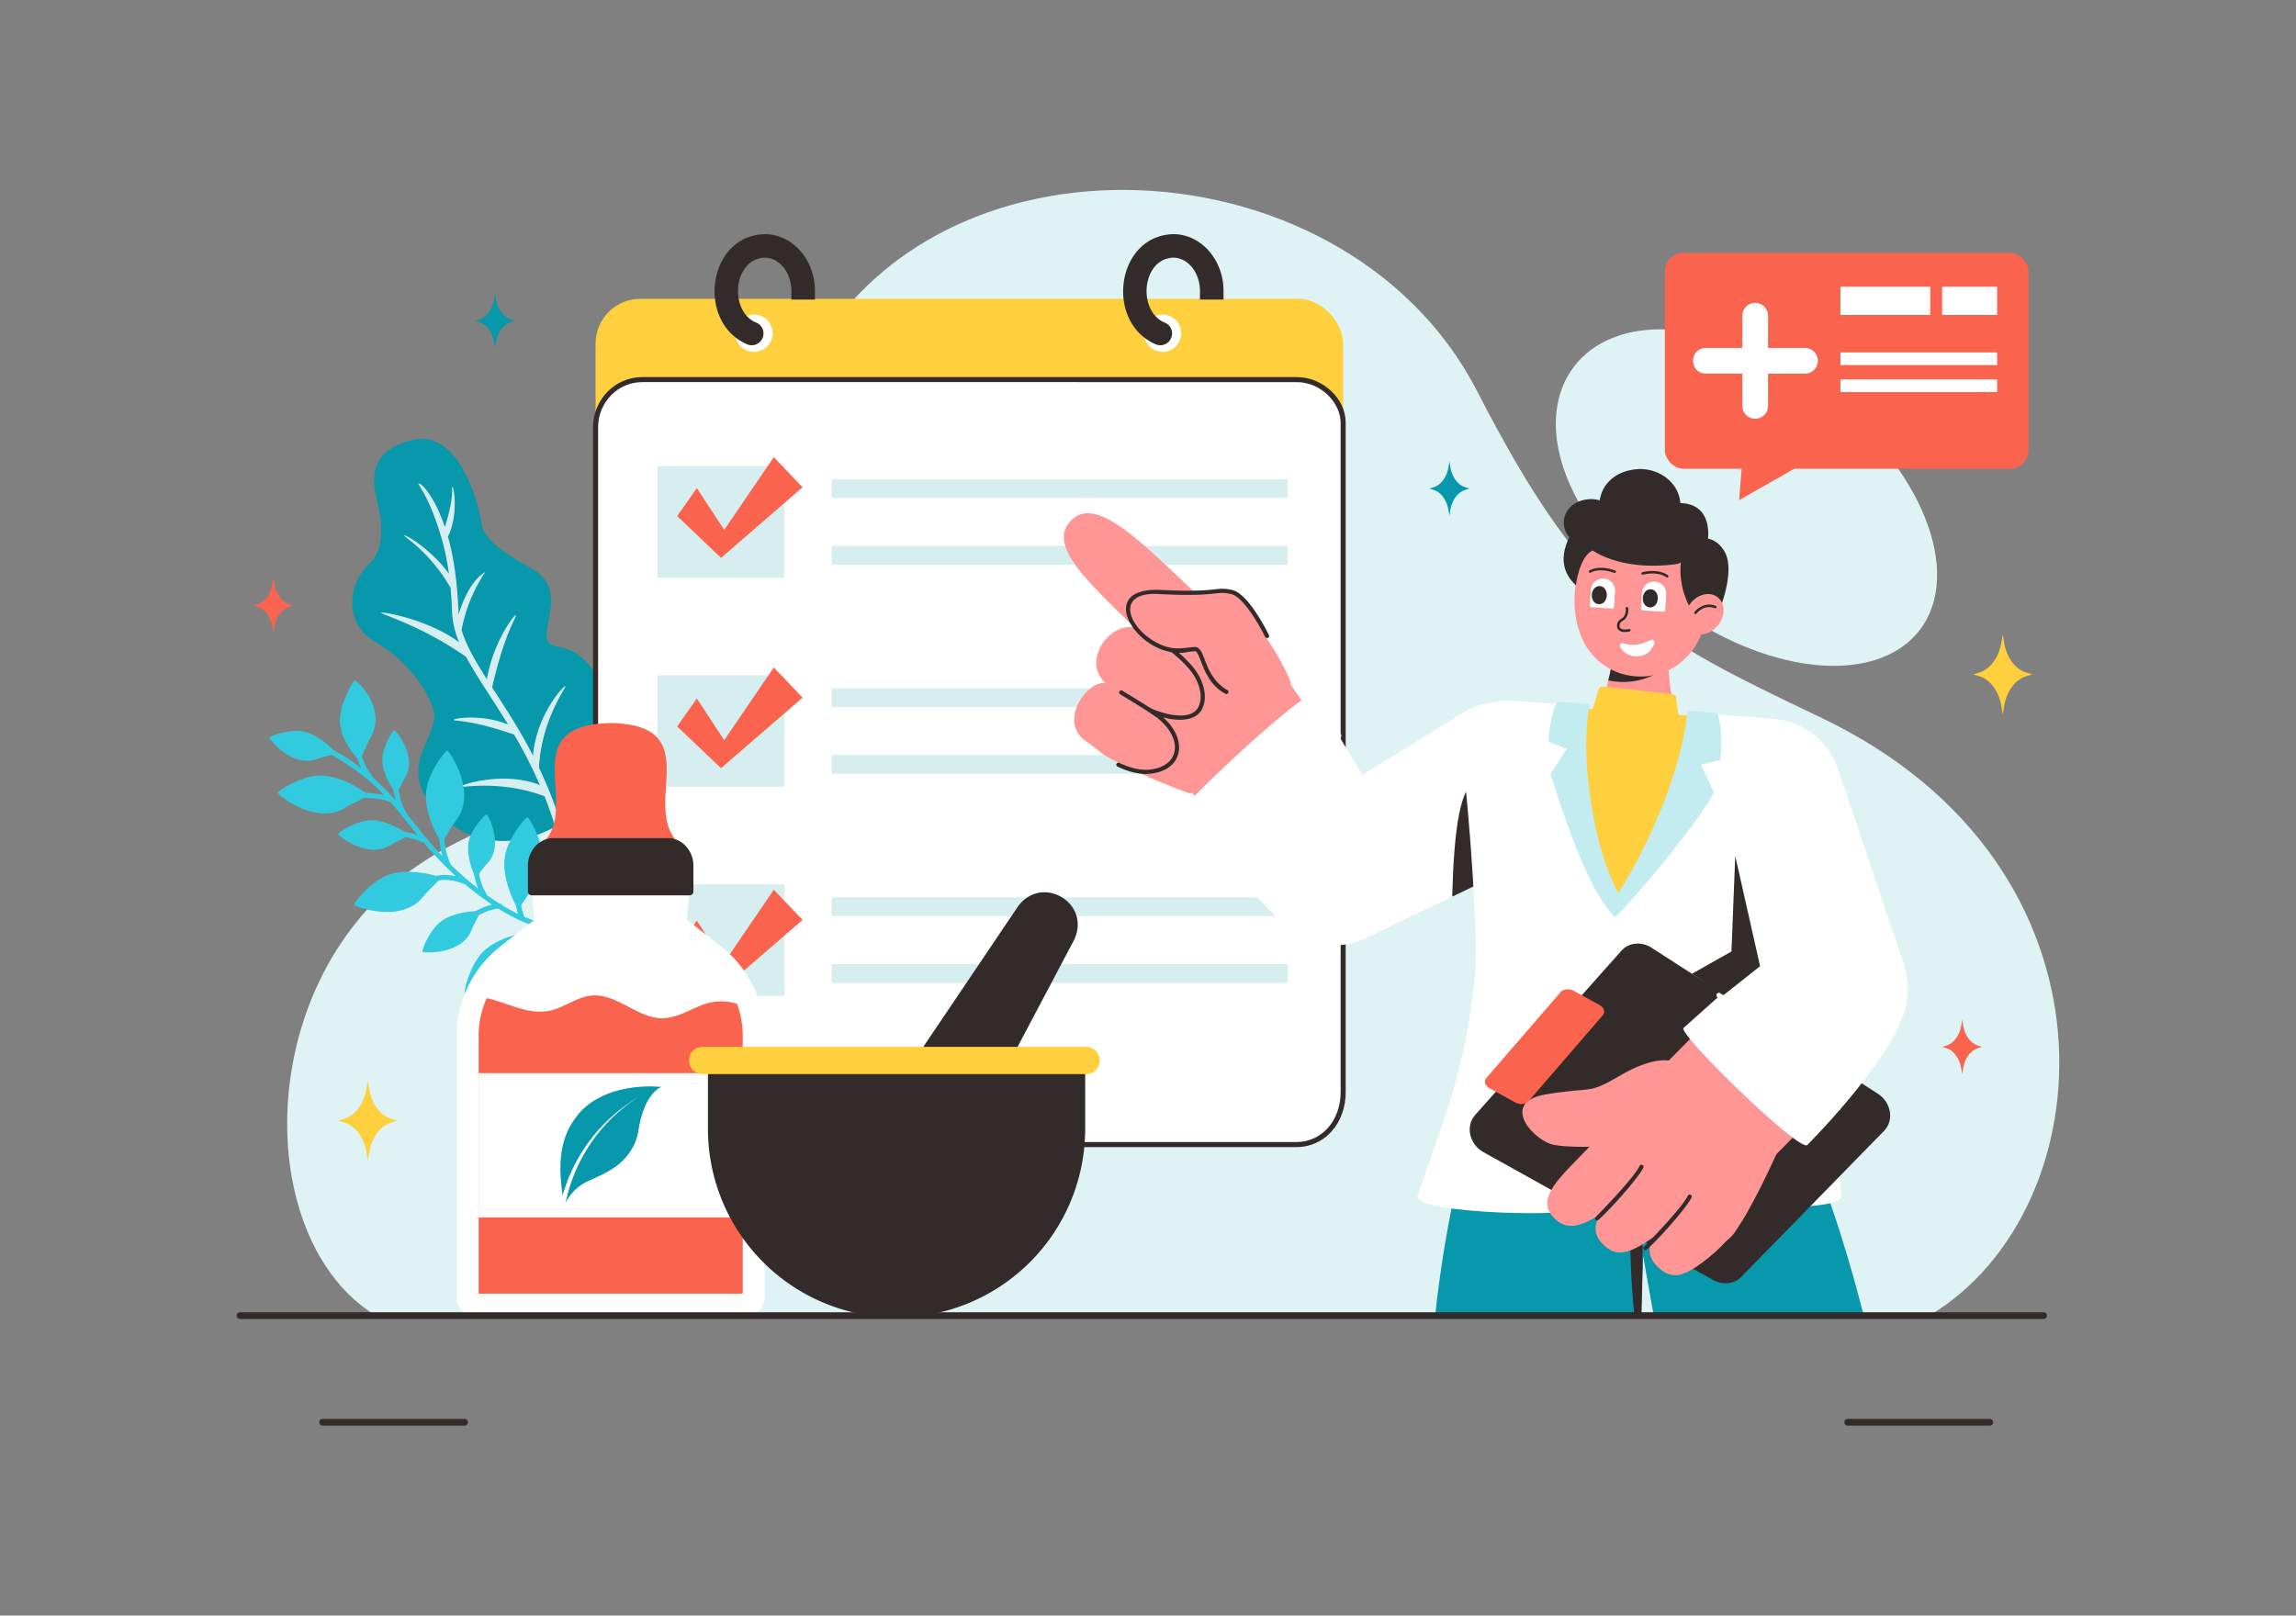 <?xml version="1.0" encoding="utf-8"?>
<svg xmlns="http://www.w3.org/2000/svg" id="Layer_1" viewBox="0 0 1364 960">
  <rect x="0" y="0" width="1364" height="960" fill="#808080" stroke="none"/>
  <path d="M1082.41,426.71c-101-48.39-138.89-65.65-204.82-194.16-79.65-155.27-340.17-164.89-406.09,3C449.27,292.12,450.83,358,420.38,410.68c-39,67.45-108.8,60-172.93,104.09-98.14,67.52-97.91,222.1-24.11,267l923.17-.24C1250.65,719.18,1266.69,515,1082.41,426.71Z" fill="#dff3f5"/>
  <path d="M1140.55,374.26c-26,34.1-93.1,26.66-150-16.63-134.12-107.35-45.21-224.15,94-123.5C1141.43,277.42,1166.51,340.15,1140.55,374.26Z" fill="#dff3f5"/>
  <path d="M325.53,380.9c-4.2-9.14,12.48-31.63-11.09-44-11.52-6-27.28-16.13-28.29-25.3s-12.29-56.21-40.23-50.33c-19.94,4.2-26.82,16-22.44,33.86s4.61,31.43-3.94,39.71c-15.06,14.58-13.29,37.27,3.48,46.63,17.82,9.95,32.74,29.87,34.76,42.4s-17.82,29.4-4.9,49.52c18.47,28.14,48.09,32.06,73.47,19.65,16.43-7.47,29.31-21.57,33.85-39.16,3.72-14.08,4.8-31.73-3.94-48.8C342.93,379.13,328.61,387.6,325.53,380.9Z" fill="#0798ab"/>
  <path d="M316.65,449c-8.2-15.88-16.3-28.12-24.31-40.55,7.64-33.24,14.91-42.17,14.16-42.89s-13.35,15.52-17.29,38c-6.76-10.63-12.24-20.06-15-29.17,4-21.69,14.81-34.94,13.84-34.35-8,4.82-13.08,16.69-15.61,25.08-.6-18.44-3-34.93-6.36-46.23,6.36-12.69,3.58-30.08,2.65-29.62-.54.26,1.33,5.71-4.46,23.87-7-20.59-14.9-26.5-15.63-25.84s5.89,6.33,13.52,31.94a144.37,144.37,0,0,1,4.53,21.62c-10.9-14.77-25.91-23.4-26.48-22.67-.73.68,14.47,8.75,27.44,31,.42,4.5.73,9.28.89,14.37a51.5,51.5,0,0,0,4.24,18.1c-18.52-13.73-46-18.4-46.31-17.52s23.55,7.39,50.41,26.15c3.24,6.1,7.24,12.46,11.66,19.31a1.67,1.67,0,0,0,.35.55c4.31,6.69,8.44,13,12.93,20.36-15.48-6.4-32.26-3.69-32.32-2.76s8.71-.61,35.89,8.72a273.36,273.36,0,0,1,15.32,30c-21.78-8.59-47.55.05-47.33,1s22.92-4.43,50.1,5.65c2.64,6.67,5.08,13.73,7.24,21.25a1.89,1.89,0,0,0,3.64-1,238.66,238.66,0,0,0-14.17-37.19c1.46-28.95,16.54-47.91,15.7-48.46S318.74,424.45,316.65,449Z" fill="#d6eef0"/>
  <path d="M190.78,460.85c-11.21-.22-26,9-25.72,10.3s22.63,19.75,40.13,8.76c5.19-3.27,14.35-6.89,13.75-7.42C214.48,468.58,202,461.07,190.78,460.85Z" fill="#31cade"/>
  <path d="M231.48,519.6c-10.67,3.43-21.64,17-21,18.1s27.83,11.32,40.8-4.77c3.85-4.77,11.33-11.17,10.59-11.48C256.4,519.2,242.14,516.16,231.48,519.6Z" fill="#31cade"/>
  <path d="M287.57,564.94c-8.21,7.62-12.43,24.54-11.35,25.27s30-1.49,35-21.56c1.47-5.95,5.54-14.92,4.74-14.88C310,554.05,295.79,557.32,287.57,564.94Z" fill="#31cade"/>
  <path d="M220.83,487.38c-8.73-.08-20.17,7.26-20,8.25s17.8,15.19,31.35,6.48c4-2.59,11.12-5.49,10.64-5.9C239.37,493.2,229.56,487.46,220.83,487.38Z" fill="#31cade"/>
  <path d="M262.35,547.26c-7.12,5.06-12.08,17.71-11.33,18.38s23.34,1.87,29.19-13.14c1.74-4.44,5.79-11,5.17-11C280.77,541.1,269.47,542.2,262.35,547.26Z" fill="#31cade"/>
  <path d="M180.61,434.71c-8.25-1.87-20.59,2.72-20.59,3.7s13.73,18.06,28.35,12.59c4.34-1.62,11.66-2.91,11.3-3.39C197,444,188.87,436.58,180.61,434.71Z" fill="#31cade"/>
  <path d="M227.14,452c-.23-7.88,6.19-18.35,7.09-18.17s14.05,15.81,6.42,28.2c-2.26,3.68-4.76,10.15-5.13,9.73C232.73,468.69,227.37,459.93,227.14,452Z" fill="#31cade"/>
  <path d="M278.44,500.28c1.42-7.76,9.86-16.67,10.7-16.31s10.48,18.38.45,28.92c-3,3.13-6.76,8.94-7,8.46C280.47,517.72,277,508.05,278.44,500.28Z" fill="#31cade"/>
  <path d="M253.07,471.05c.8-11.34,11.5-25.43,12.76-25s17.89,24.66,5.18,41.34c-3.77,4.95-8.27,13.87-8.75,13.21C258.71,495.7,252.27,482.39,253.07,471.05Z" fill="#31cade"/>
  <path d="M299.74,510.22c1.23-11.3,12.46-25,13.71-24.53S330.37,511,317,527.2c-3.95,4.8-8.79,13.54-9.25,12.86C304.43,535.07,298.5,521.52,299.74,510.22Z" fill="#31cade"/>
  <path d="M201.9,429c-.5-9.87,7.81-24.66,9-24.66s19.14,16.37,9.27,33.89c-2.93,5.2-6.1,14-6.61,13.54C209.77,448.53,202.4,438.86,201.9,429Z" fill="#31cade"/>
  <path d="M212.08,440.54a1.48,1.48,0,0,0-1.42,1.54,34.72,34.72,0,0,0,4,14.38,118.84,118.84,0,0,0-20.12-12.59,1.48,1.48,0,0,0-1.24,2.68c-.79-.82,21.6,11.24,34.83,25.83a66.34,66.34,0,0,0-19.87-.91,1.48,1.48,0,0,0,.36,2.94c.06-.07,13.74-1.48,23.32,2.15,5.38,6.13,10.62,13,16,19.54a65.26,65.26,0,0,0-13.66-2.65,1.47,1.47,0,0,0-.22,2.94c.11,0,10.81.85,17.86,4.5,4,4.76,8.43,9.66,13.47,14.64l.15.14q2.5,2.48,5.23,5c-10.94-2.37-18.21,1.8-18.58,2a1.48,1.48,0,0,0,1.5,2.55c.39-.22,9.5-5.36,22.7.35,3.4,2.87,7.34,5.94,11,8.54l.13.09q2.46,1.77,4.79,3.32c-10.31,2.4-20.53,11.28-21,11.71a1.48,1.48,0,0,0,1.95,2.22c.13-.11,12.43-10.8,22.79-11.52,9.18,5.72,16.55,8.82,22.14,10.47-5.26,3.19-10.72,9.2-11,9.51a1.48,1.48,0,0,0,2.2,2c2.26-2.49,9-9.18,13.36-10.36,5.58,1.09,8.49.53,8.77.47a1.48,1.48,0,0,0-.62-2.89c-.1,0-6.58,1.18-19.43-4.36-.66-1.73-2.86-8.07-2-13.27a1.47,1.47,0,0,0-1.19-1.71c-3.92-.69-1,12.23-.55,13.29-2.88-1.41-6-3.12-9.46-5.22a1.48,1.48,0,0,0-1.44-.91q-3.54-2.22-7.44-5c-.91-1.53-5.61-9.85-4.81-16.87a1.48,1.48,0,0,0-2.94-.33c-.53,4.65.95,9.6,2.49,13.29a180.59,180.59,0,0,1-16.41-14.33c-.78-1.77-5.19-12.41-3.19-20.24a1.48,1.48,0,0,0-2.87-.73c-1.34,5.26-.22,11.38,1.1,15.92-8.1-8.59-14-16.24-20.53-24.35-5.14-7.72-5.76-17.46-5.76-17.56a1.48,1.48,0,0,0-3,.17,43.36,43.36,0,0,0,1.64,8.85,126.27,126.27,0,0,0-12.21-12.47c-.48-.5-8.79-9.45-9.26-21.28A1.48,1.48,0,0,0,212.08,440.54Z" fill="#31cade"/>
  <rect fill="#ffd03d" height="438.14" rx="26.64" width="444.13" x="353.81" y="177.55"/>
  <path d="M459,198a11.08,11.08,0,0,1-11.09,11.08c-14.7-.58-14.69-21.58,0-22.16A11.08,11.08,0,0,1,459,198Z" fill="#fff"/>
  <path d="M484.15,172.92V178h-14v-5.08c0-10.93-7.13-19.82-15.89-19.82-18.67.72-21.5,31.82-4.89,38.67a6.87,6.87,0,0,1,4.21,6.4,7,7,0,0,1-9.6,6.47c-30.46-13-23.77-64.55,10.28-65.51C470.75,139.13,484.15,154.28,484.15,172.92Z" fill="#332a2a"/>
  <path d="M701.74,198a11.09,11.09,0,0,1-11.09,11.08c-14.7-.58-14.69-21.58,0-22.16A11.09,11.09,0,0,1,701.74,198Z" fill="#fff"/>
  <path d="M726.87,172.92V178h-14v-5.08c0-10.93-7.13-19.82-15.89-19.82-18.67.72-21.5,31.82-4.89,38.67a6.87,6.87,0,0,1,4.21,6.4,7,7,0,0,1-9.6,6.47c-30.46-13-23.77-64.55,10.28-65.51C713.47,139.13,726.87,154.28,726.87,172.92Z" fill="#332a2a"/>
  <path d="M770.24,225.56H381.5c-15.29,0-27.69,12.69-27.69,28.35V651.77c0,15.66,12.4,28.35,27.69,28.35H770.24c15.3,0,27.7-12.69,27.7-31.11V251.15C797.94,238.25,785.54,225.56,770.24,225.56Z" fill="#fff"/>
  <path d="M770.24,681.62H381.5c-16.09,0-29.19-13.39-29.19-29.85V253.91c0-16.46,13.1-29.85,29.19-29.85H770.24c15.56,0,29.2,12.66,29.2,27.09V649C799.44,667.6,786.89,681.62,770.24,681.62ZM381.5,227.06c-14.44,0-26.19,12-26.19,26.85V651.77c0,14.8,11.75,26.85,26.19,26.85H770.24c14.94,0,26.2-12.73,26.2-29.61V251.15c0-11.37-11.2-24.09-26.2-24.09Z" fill="#332a2a"/>
  <rect fill="#d6eef0" height="66.33" width="75.49" x="390.54" y="276.96"/>
  <rect fill="#d6eef0" height="11.15" width="270.89" x="494.07" y="284.73"/>
  <rect fill="#d6eef0" height="11.15" width="270.89" x="494.07" y="324.37"/>
  <rect fill="#d6eef0" height="66.33" width="75.49" x="390.54" y="401.21"/>
  <rect fill="#d6eef0" height="11.15" width="270.89" x="494.07" y="408.98"/>
  <rect fill="#d6eef0" height="11.15" width="270.89" x="494.07" y="448.62"/>
  <rect fill="#d6eef0" height="66.33" width="75.49" x="390.54" y="525.46"/>
  <rect fill="#d6eef0" height="11.15" width="270.89" x="494.07" y="533.23"/>
  <rect fill="#d6eef0" height="11.15" width="270.89" x="494.07" y="572.87"/>
  <polygon fill="#fa634d" points="459.69 271.64 430.23 314.89 413.99 290.03 402.3 306.67 428.34 331.5 476.77 289.56 459.69 271.64"/>
  <polygon fill="#fa634d" points="459.69 396.62 430.23 439.87 413.99 415.01 402.3 431.65 428.34 456.48 476.77 414.53 459.69 396.62"/>
  <polygon fill="#fa634d" points="459.69 528.7 430.23 571.95 413.99 547.09 402.3 563.73 428.34 588.55 476.77 546.61 459.69 528.7"/>
  <path d="M454.27,615.59a67.51,67.51,0,0,0-25.81-53.1L408,546.42l3.31-33.58H314.25l3.31,33.58-20.45,16.07a67.54,67.54,0,0,0-25.81,53.1V771a10.8,10.8,0,0,0,10.79,10.8H443.48A10.8,10.8,0,0,0,454.27,771V728.19h0Z" fill="#fff"/>
  <path d="M441.24,615.6V768.73H284.33V615.58a54.25,54.25,0,0,1,4.82-22.46c12.2,2.62,24.31,10,37,7.56,8.91-1.76,16.5-8.38,25.55-9.11,15.1-1.21,27.59,14.11,42.71,13.51,16.69-1.58,23.46-14.18,43.38-8.64A54.51,54.51,0,0,1,441.24,615.6Z" fill="#fa634d"/>
  <path d="M409.31,505.4c-34.54-18.78,12.51-71.09-41-75.5a67.46,67.46,0,0,0-11,0c-53.53,4.41-6.48,56.72-41,75.5Z" fill="#fa634d"/>
  <path d="M411.93,514.41V529.7a2.24,2.24,0,0,1-2.15,2.32h-94a2.24,2.24,0,0,1-2.15-2.32V514.41c0-9.06,6.81-16.4,15.21-16.4h67.88C405.12,498,411.93,505.35,411.93,514.41Z" fill="#332a2a"/>
  <rect fill="#fff" height="85.76" width="156.91" x="284.33" y="637.69"/>
  <path d="M344.83,660.61l0,0h0c-11.76,13.37-14,28.57-10.18,52.29h0c.19,1.07.39,2.15.62,3.25h0s0,0,0,0a29.13,29.13,0,0,1,10.66-12.48c3.64-2.33,10.76-4.59,17.53-8.93,7.26-4.37,13.83-12.35,15.53-21.43,0,0,0,0,0,0,.24-1.08.42-2.2.57-3.37,3.25-17.28,9.91-22.3,12.5-23.63l.06,0,.23-.11.15-.07a4.48,4.48,0,0,1,.61-.22h-.15l-.33,0h.23C389.87,645.51,361.44,643.07,344.83,660.61Z" fill="#0798ab"/>
  <path d="M332.51,717.44a99.09,99.09,0,0,1,46.95-65.62,95.81,95.81,0,0,0-29.12,28.49,97.46,97.46,0,0,0-14.89,37.52A1.48,1.48,0,1,1,332.51,717.44Z" fill="#fff"/>
  <path d="M981,585.42c-.43,14-1.12,36-1.56,50.09h0c-.05,1.79-.18,5.94-.24,7.76h0c-.41,13.44-1,32.92-1.43,46.24,0,0,0,0,0,0-.9,28.81-2,63.34-2.87,92.23H852.61c3.47-32.64,10.47-74.51,20.73-108.21,0,0,0,0,0,0,1.23-4,2.51-8,3.84-11.94h0a270.08,270.08,0,0,1,10.47-26.38h0c10.61-22,21.4-38.53,39.6-49Z" fill="#0798ab"/>
  <path d="M1107.2,781.77H982.43c-3.75-21.13-9.63-54.27-13.38-75.26h0c-.22-1.24-.71-4-.94-5.3h0c-2.63-14.74-6.17-34.73-8.8-49.43v0c-1.14-6.52-7-39.27-8.25-46.45h0l-.1-.53-1.15-6.47,53.33-7C1060,613.74,1093,726.23,1107.2,781.77Z" fill="#0798ab"/>
  <path d="M975.87,642.69V751.35c0,.25,0,1,0,1.24l-.71,29.18h-4.22a506.91,506.91,0,0,1-1.86-75.26h0C969.94,686.52,972.5,660.88,975.87,642.69Z" fill="#332a2a"/>
  <path d="M770.8,484.11l98.75-60.75a42.11,42.11,0,0,1,59,15.56l5.82,10.59a41.83,41.83,0,0,1-18.6,57.87L811.16,557.54a42.12,42.12,0,0,1-55.11-17.66h0A41.8,41.8,0,0,1,770.8,484.11Z" fill="#fff"/>
  <path d="M878.52,464.41c-11-.3-14.8,28.45-15.77,68.38l19.82-9.51Z" fill="#332a2a"/>
  <path d="M705.54,394.29a42.3,42.3,0,0,1,59.7,10.27l59.53,86.59a42.3,42.3,0,0,1-10,58.2h0a42.3,42.3,0,0,1-59.7-10.27l-59.54-86.59A42.3,42.3,0,0,1,705.54,394.29Z" fill="#ff9696"/>
  <path d="M816.41,551.63c-11.58,8.39-27.64,17.14-52.1-.78C756,544.78,702.1,482,702.1,482c-1.41-2.55,74.85-74.53,78.56-69l46.43,76.63A44.87,44.87,0,0,1,816.41,551.63Z" fill="#fff"/>
  <path d="M719.81,503.9a1.51,1.51,0,0,1-1.12-2.49c.38-.44,38.93-43.59,75.9-65.51a1.5,1.5,0,1,1,1.53,2.58c-36.56,21.68-74.81,64.49-75.19,64.92A1.51,1.51,0,0,1,719.81,503.9Z" fill="#fff"/>
  <path d="M767,405.69l-59.59,66c-22.82-8.36-50.13-19.6-65.11-34.55L710,375.41c12.74-11.63,33.2-9,43.19,5.06A147.26,147.26,0,0,1,767,405.69Z" fill="#ff9696"/>
  <path d="M698.53,341.41c-20.77-19.48-46-44.33-60-34-14.38,10.67-2.11,26.64,9,38.88,14.71,16.25,62.8,61.27,62.8,61.27l29.52-26.05C723,364.74,710.77,352.89,698.53,341.41Z" fill="#ff9696"/>
  <path d="M694.44,385.84a117.64,117.64,0,0,0-15.06-10.74c-18-11.39-39.9,19.66-20.57,32.17,13.18,9.51,38.81,27.11,50.49,15.61C721.87,410.11,707.29,396.23,694.44,385.84Z" fill="#ff9696"/>
  <path d="M677.63,417.72c-4.58-3.53-16.63-10.26-17.88-11-11-6.31-31.78,20-15.74,32.94,8.61,5.57,8.71,7.6,17.14,11.86,13.49,6.81,25.52,9.94,32.15,2.89C705.59,441.38,690.7,427.82,677.63,417.72Z" fill="#ff9696"/>
  <path d="M680.74,459.92c-5,0-10.68-1.46-16.85-4.37a1.25,1.25,0,1,1,1.07-2.26c7.26,3.43,13.69,4.73,19.1,3.88,13.09-1.78,17.72-12.09,10.62-22.93-4.43-6.79-12.11-11.17-12.88-11.61l1.21-2.19c1,1.05,24.66,10.79,29.27-1.17,2.3-5.44.54-13.31-4.47-20-9-12.1-30.55-24.77-30.76-24.9a1.25,1.25,0,0,1,1.26-2.16c.9.53,22.19,13.06,31.51,25.56,5.53,7.42,7.4,16.26,4.76,22.5-3.55,9.25-16.3,8-23.59,6C706.31,439.69,703.15,459.18,680.74,459.92Z" fill="#332a2a"/>
  <path d="M687.17,426a1.21,1.21,0,0,1-.72-.23c-6.1-4.29-20.89-13.11-21-13.2a1.25,1.25,0,0,1,1.28-2.15c.61.37,15,9,21.2,13.31A1.26,1.26,0,0,1,687.17,426Z" fill="#332a2a"/>
  <path d="M751.77,378,728.05,410.5c-14.39-8.3-13-25.37-18.48-24.88-7.49.67-11.41,1.91-19.3-1.14-18.42-7.12-31.74-33.71-.46-32,33.87,1.8,31.85-2.2,41.49,0C740.49,354.59,751.77,378,751.77,378Z" fill="#ff9696"/>
  <path d="M728.41,412.41c-9.26-4.41-12.88-14-15-19.49-1.45-3.77-2.41-6.07-3.73-5.95s-2.48.24-3.6.37c-28.1,6.28-58.32-38.64-16.66-36.8,19.43,1,27.36.18,32.1-.33,3.9-.42,6-.65,10.54.39,9.87,2.28,21.3,25.77,21.78,26.77a1.25,1.25,0,0,1-2.26,1.09C748.41,372,738.68,354.7,731.46,353c-4.09-.94-6-.74-9.71-.34-4.81.52-12.87,1.39-32.5.35-29-2-18.18,22.39,1,30.34,6.42,2.48,10,2.08,15.54,1.47,1.13-.12,2.34-.26,3.64-.37,3.27-.28,4.61,3.16,6.29,7.55,2.17,5.61,5.13,13.31,13.34,18A1.26,1.26,0,0,1,728.41,412.41Z" fill="#332a2a"/>
  <path d="M959.48,378.35l31.8,2c-1.94,31,6.91,52.27,6.91,52.27l-52.07-3.25S957.55,409.33,959.48,378.35Z" fill="#ff9696"/>
  <path d="M955.43,404.28a41.19,41.19,0,0,0,32.8-6.68A141.33,141.33,0,0,1,983,379.82l-23.32-1.46-.2.05A140.71,140.71,0,0,1,955.43,404.28Z" fill="#332a2a"/>
  <path d="M973,306.06a89.54,89.54,0,0,0,10.61.66c27,1.77,38.66,42.57,27.19,69.89-13.76,35.19-62.44,33.41-73-2.92C928.85,345.09,945.33,304.47,973,306.06Z" fill="#ff9696"/>
  <path d="M1024.61,327.94c7,12.71-4.63,38.23-4.63,38.23l-13.1-.52a47,47,0,0,1-8.57-27.75C998.77,317.49,1017.24,314.54,1024.61,327.94Z" fill="#332a2a"/>
  <path d="M1000.55,299.09c-11-1.37-28.58,3.1-66,16.47,0,0-13.72,18.23,1.67,32.24,0,0,1.8-16.6,9.81-20.7.23-.12,16,12.36,49.13,8.22,8.68-1.09,19.34-13.86,19.34-13.86S1018.3,301.3,1000.55,299.09Z" fill="#332a2a"/>
  <path d="M980.62,380.29a1.51,1.51,0,0,1,2.19,1.71c-.89,3.07-3.17,7.24-9,7.91a11,11,0,0,1-11.26-5.41,1.49,1.49,0,0,1,1.72-2.2C969.78,384,975.24,383.16,980.62,380.29Z" fill="#fff"/>
  <path d="M965.29,375.56c-2.23.1-4.72-1.05-4.66-3.64,0-3.24,2.27-3.91,3.81-5.18a7.15,7.15,0,0,0,1.34-5.24.75.75,0,0,1,1.47-.28,8.49,8.49,0,0,1-1.65,6.46c-1.26,1.33-3.51,1.71-3.47,4.22-.09,2.78,4.28,2.2,5.59,1.86a.75.75,0,0,1,.37,1.46A12.84,12.84,0,0,1,965.29,375.56Z" fill="#332a2a"/>
  <path d="M959.27,340.48a.8.8,0,0,1-.3-.06c-.08,0-8-3.32-14-.17a.74.74,0,0,1-1-.31.76.76,0,0,1,.32-1c6.7-3.49,14.94,0,15.29.12A.75.75,0,0,1,959.27,340.48Z" fill="#332a2a"/>
  <path d="M990.45,343.2a.75.75,0,0,1-.43-.13c-5.63-3.9-13.84-1.61-13.92-1.58a.75.75,0,0,1-.42-1.44c.37-.11,9-2.51,15.19,1.78A.76.76,0,0,1,990.45,343.2Z" fill="#332a2a"/>
  <path d="M952.71,343.75a7.19,7.19,0,0,1,6.74,7.64l-.57,9.1a1.19,1.19,0,0,1-1.26,1.11l-12-.75a1.19,1.19,0,0,1-1.11-1.26l.57-9.1A7.21,7.21,0,0,1,952.71,343.75Z" fill="#fff"/>
  <path d="M950.44,348.25c5.92.57,5.27,11-.67,10.79C943.85,358.47,944.5,348.08,950.44,348.25Z" fill="#332a2a"/>
  <path d="M983.08,345.64a7.21,7.21,0,0,1,6.74,7.64l-.57,9.1A1.19,1.19,0,0,1,988,363.5l-12-.75a1.19,1.19,0,0,1-1.11-1.26l.57-9.11A7.21,7.21,0,0,1,983.08,345.64Z" fill="#fff"/>
  <path d="M980.74,350.14c5.92.57,5.27,11-.67,10.8C974.15,360.36,974.8,350,980.74,350.14Z" fill="#332a2a"/>
  <path d="M1004.3,358.48c4.37-5.56,11.6-7.17,16.14-3.59,10.51,9.1-4.52,28.19-15.83,20.12C1000.07,371.44,999.93,364,1004.3,358.48Z" fill="#ff9696"/>
  <path d="M1007.23,364.88a.75.75,0,0,1-.6-1.2c0-.07,5.14-6.63,12.68-3.65a.75.75,0,0,1-.55,1.4c-6.47-2.57-10.75,2.92-10.93,3.16A.77.77,0,0,1,1007.23,364.88Z" fill="#332a2a"/>
  <path d="M898.62,418.34,1047.73,428c16.69,1.08,28.16,18.18,23.79,35.46l-18.29,72.4c-26.74,99.95-160.34,91.3-174-11.26l-8.81-74.16C868.36,432.73,881.94,417.26,898.62,418.34Z" fill="#ffd03d"/>
  <path d="M997.48,428.22l-1.72-13.7a2.27,2.27,0,0,0-1.91-2l-41.77-4.6a2.16,2.16,0,0,0-2.24,1.59l-4.1,13.07a2.39,2.39,0,0,0,1.81,3.16l47.59,5.24A2.29,2.29,0,0,0,997.48,428.22Z" fill="#ffd03d"/>
  <path d="M876,582.18c2.66-23.34-3.14-97.84-7.34-133.85-2.08-17.78,11.73-33.24,28.48-32.05l39.71,2.82c1.54,127.76,28,119.69,27.83,120.89-.08.72,12,61.15,11.2,62.53-18.18,31-19.68,85.51-33.93,114.63-.57,6.64-103.05,4.42-99.8-6.64C862.75,651.54,870.25,632.53,876,582.18Z" fill="#fff"/>
  <path d="M1050.39,426.82c16.8,1.18,28.18,18.51,23.65,35.83-.44,2.94-5.23,88.65-10,119.53-6.7,43.62,26,64,30,128.33,0,11.08-82.37,6.31-86.86,0-8.72-21-38.48-104.83-38.78-106.32-2-9.8-5.43-67-5.42-67.7,0-1.8,34.47-49.51,39.37-110.88a2.43,2.43,0,0,1,2.68-2Z" fill="#fff"/>
  <path d="M1130.82,572.06,1092,457.44c-8-23.77-33.22-36.19-55.16-27.22l-11,4.51c-21.94,9-31.69,35.68-21.36,58.51l49.82,110.12C1078.82,653.18,1147,624.48,1130.82,572.06Z" fill="#fff"/>
  <path d="M876.34,662.55l86.93-97.64c4.35-4.88,11.88-5.63,17.87-1.76l134.5,86.8c7.92,5.11,9.7,15.83,3.66,22l-84.88,86.8c-4.18,4.27-10.92,5-16.59,1.88l-136.55-76C872.92,680,870.49,669.12,876.34,662.55Z" fill="#332a2a"/>
  <path d="M927.22,589.41l-44.3,51.28c-1.58,1.83-.66,4.53,2.05,6l15.22,8.4c2.71,1.5,6.19,1.23,7.77-.6l44.3-51.28c1.58-1.83.66-4.52-2-6L935,588.82C932.28,587.32,928.8,587.58,927.22,589.41Z" fill="#fa634d"/>
  <path d="M938.65,666.53l60.86,67.7a19.77,19.77,0,0,0,31-1.9c10-14.66,18.45-32.82,25.26-47.44L990.84,631.3S941.8,661.77,938.65,666.53Z" fill="#ff9696"/>
  <path d="M992.9,630.56l2,45.75c-26.22,4.35-55.84,6.74-71.7,4-11.58-2-33.11-25.29-4.9-30s24.63.28,43.49-10.82C983.36,626.74,992.9,630.56,992.9,630.56Z" fill="#ff9696"/>
  <path d="M984.42,752.43c-11.07-11.16.83-23,12.25-37.88,6.29-8.21,10-11.56,18.57-26.75l26.69,24s-7.46,21.49-30.58,38.39C1000.74,758,993.19,761.28,984.42,752.43Z" fill="#ff9696"/>
  <path d="M951.67,738.75c-10.58-11.57,3.15-23.77,16.69-39.2,7.45-8.48,11.65-11.95,22.25-27.66l25.8,24.9s-10,22.24-36.09,39.71C968.35,744.51,960.06,747.92,951.67,738.75Z" fill="#ff9696"/>
  <path d="M922.64,723.13c-10.45-11.48,4.87-24.22,20.19-40.23,8.43-8.8,13.1-12.43,25.33-28.65l25.69,24.63s-12,22.83-40.75,41.24C939.92,728.56,930.92,732.23,922.64,723.13Z" fill="#ff9696"/>
  <path d="M977.53,743a1.26,1.26,0,0,1-.89-2.13c.23-.23,22.59-22.88,26.09-30.44a1.25,1.25,0,0,1,2.27,1C1000.81,719.71,979.33,742.55,977.53,743Z" fill="#332a2a"/>
  <path d="M948.89,725.28a1.26,1.26,0,0,1-.89-2.13c.22-.22,22.59-22.88,26.09-30.43a1.25,1.25,0,0,1,2.27,1C972.16,702,950.69,724.8,948.89,725.28Z" fill="#332a2a"/>
  <path d="M983.88,637.72l74-74.62a42.32,42.32,0,0,1,59.06-1h0a42.31,42.31,0,0,1,1,60.57l-74,74.62a42.31,42.31,0,0,1-59.05,1h0A42.3,42.3,0,0,1,983.88,637.72Z" fill="#ff9696"/>
  <path d="M1000.2,610.77c-4.44,2.72,69.11,74.3,73.48,69.6,0,0,58.67-58.61,59.32-88.24.27-12.27-5.23-23.66-14.16-32.07-17-16.71-46.52-16.1-63,1.06Z" fill="#fff"/>
  <path d="M1092,660c-34.5-22.41-71.7-67.68-72-67.7a1.5,1.5,0,0,1,2.3-1.92c.36.43,36.36,43.4,70.53,66.89A1.51,1.51,0,0,1,1092,660Z" fill="#fff"/>
  <polygon fill="#332a2a" points="1030.87 508.6 1028.62 565.38 1005.13 578.63 1023.86 591.35 1045.62 574.13 1030.87 508.6"/>
  <path d="M1022.06,451.53l-11.57,2.86,7.71,16.48c-9.27,17.92-47.18,63.28-58.79,74.25l1.44-13.53c21.49-33.88,38.85-77.73,41.61-109.18l17.28,1.24C1024.28,430.57,1022.06,451.53,1022.06,451.53Z" fill="#c2ecf0"/>
  <path d="M946.63,485.29c-7.56-41.21-2.82-61.06-2.54-67l-18.63-1.33c-4.82,6.35-5.5,23.72-5.5,23.72l10.7,4.32L921.1,460c6.82,21,21.46,68.2,38.31,85.08L961.57,531C961.27,530.52,952,514.48,946.63,485.29Z" fill="#c2ecf0"/>
  <path d="M998.3,300.23c0,11.9-10.82,21.55-24.16,21.55-32-1.17-32-41.94,0-43.1C987.48,278.68,998.3,288.33,998.3,300.23Z" fill="#332a2a"/>
  <path d="M961.16,310.56c0,7.73-7.22,14-16.12,14-21.38-.74-21.37-27.25,0-28C953.94,296.56,961.16,302.83,961.16,310.56Z" fill="#332a2a"/>
  <path d="M604.64,538.79l-66,97.91c-35.8,3.19-56.85,53.61-18.51,79.65a43.1,43.1,0,0,0,62.59-53.08l55.26-104.52C648.72,536.74,618.91,519,604.64,538.79Z" fill="#332a2a"/>
  <path d="M644.68,636.46v33.25a112.06,112.06,0,1,1-224.11,0V636.46Z" fill="#332a2a"/>
  <path d="M417.41,622.06h227.8a8.1,8.1,0,0,1,0,16.2H417.41C406.75,637.89,406.62,622.48,417.41,622.06Z" fill="#ffd03d"/>
  <rect fill="#fa634d" height="128.29" rx="10.99" width="216.01" x="989.06" y="150.25"/>
  <polygon fill="#fa634d" points="1033.18 297.18 1036.86 250.66 1073.73 274.09 1033.18 297.18"/>
  <rect fill="#fff" height="16.76" width="53.38" x="1093.35" y="170.38"/>
  <rect fill="#fff" height="16.76" width="32.69" x="1153.76" y="170.38"/>
  <rect fill="#fff" height="7.51" width="93.11" x="1093.35" y="209.41"/>
  <rect fill="#fff" height="7.51" width="93.11" x="1093.35" y="225.44"/>
  <path d="M1013.39,206.76h21.69V187.61a7.64,7.64,0,1,1,15.28,0v19.15h21.69a7.64,7.64,0,1,1,0,15.27h-21.69v19.15a7.64,7.64,0,1,1-15.28,0V222h-21.69C1003.28,221.68,1003.28,207.1,1013.39,206.76Z" fill="#fff"/>
  <path d="M1214.07,783.76H142.62a2,2,0,0,1,0-4H1214.07a2,2,0,0,1,0,4Z" fill="#332a2a"/>
  <path d="M276.05,847.15H191.68a2,2,0,1,1,0-4h84.37a2,2,0,1,1,0,4Z" fill="#332a2a"/>
  <path d="M1182.09,847.15h-84.38a2,2,0,0,1,0-4h84.38a2,2,0,0,1,0,4Z" fill="#332a2a"/>
  <path d="M1156.2,621.33c4.47-1.33,8-6.07,8.94-12.13l.54-3.31.54,3.31c1,6.06,4.47,10.8,8.94,12.13l2.44.73-2.44.73c-4.47,1.34-8,6.08-8.94,12.14l-.54,3.31-.54-3.31c-1-6.06-4.47-10.8-8.94-12.14l-2.44-.73Z" fill="#fa634d"/>
  <path d="M152.9,359.08c4.47-1.34,8-6.07,8.94-12.14l.54-3.31.54,3.31c1,6.07,4.47,10.8,8.94,12.14l2.44.73-2.44.73c-4.47,1.34-8,6.07-8.94,12.14l-.54,3.31-.54-3.31c-1-6.07-4.47-10.8-8.94-12.14l-2.44-.73Z" fill="#fa634d"/>
  <path d="M284.65,189.87c4.47-1.33,8-6.07,8.94-12.14l.54-3.3.53,3.3c1,6.07,4.48,10.81,8.95,12.14l2.43.73-2.43.73c-4.47,1.34-8,6.08-8.95,12.14l-.53,3.31-.54-3.31c-1-6.06-4.47-10.8-8.94-12.14l-2.44-.73Z" fill="#0798ab"/>
  <path d="M851.57,289.58c4.47-1.34,8-6.08,8.95-12.14l.53-3.31.54,3.31c1,6.06,4.47,10.8,8.94,12.14l2.44.73-2.44.73c-4.47,1.33-8,6.07-8.94,12.13l-.54,3.31-.53-3.31c-1-6.06-4.48-10.8-8.95-12.13l-2.43-.73Z" fill="#0798ab"/>
  <path d="M1175.8,399.65c6.59-2,11.74-9,13.19-17.91l.79-4.88.8,4.88c1.45,8.95,6.6,15.93,13.19,17.91l3.59,1.07-3.59,1.08c-6.59,2-11.74,9-13.19,17.91l-.8,4.88-.79-4.88c-1.45-8.95-6.6-15.94-13.19-17.91l-3.6-1.08Z" fill="#ffd03d"/>
  <path d="M204.54,664.81c6.59-2,11.74-9,13.19-17.91l.8-4.88.79,4.88c1.45,9,6.6,15.94,13.19,17.91l3.6,1.08-3.6,1.07c-6.59,2-11.74,9-13.19,17.91l-.79,4.88-.8-4.88c-1.45-9-6.6-15.93-13.19-17.91L201,665.89Z" fill="#ffd03d"/>
</svg>